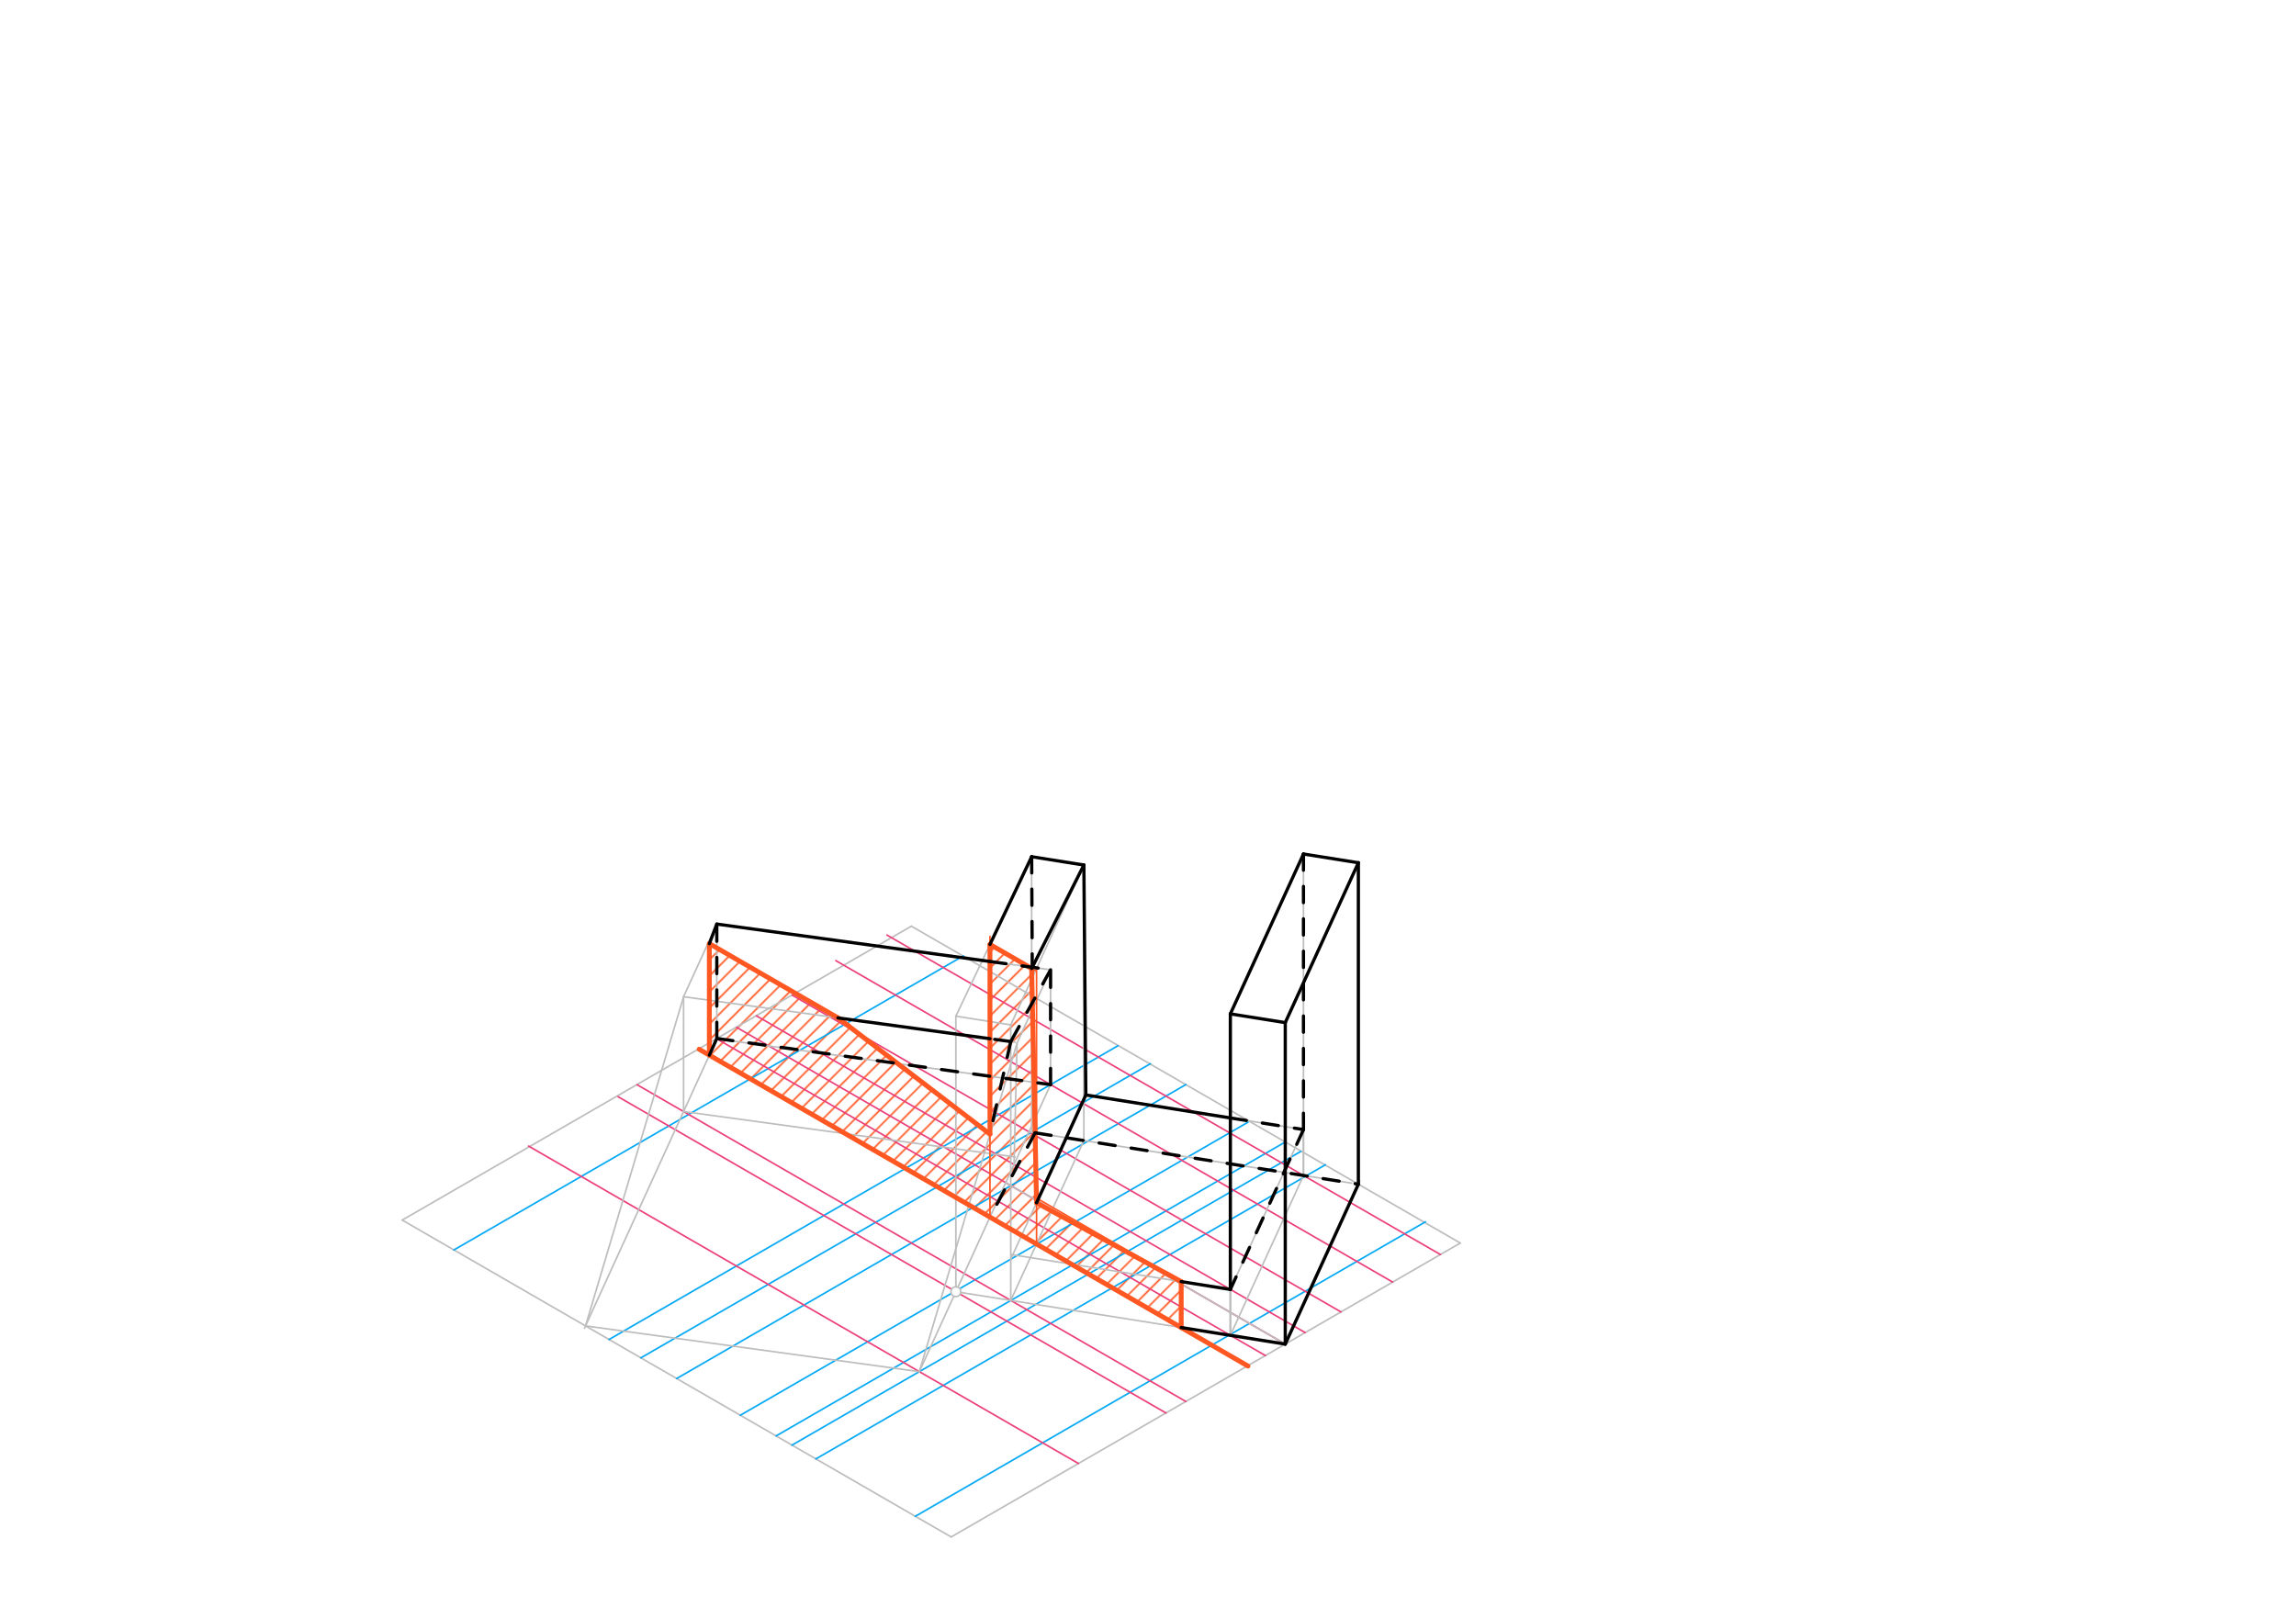 <svg xmlns="http://www.w3.org/2000/svg" class="svg--816" height="100%" preserveAspectRatio="xMidYMid meet" viewBox="0 0 1417 992" width="100%"><defs><marker id="marker-arrow" markerHeight="16" markerUnits="userSpaceOnUse" markerWidth="24" orient="auto-start-reverse" refX="24" refY="4" viewBox="0 0 24 8"><path d="M 0 0 L 24 4 L 0 8 z" stroke="inherit"></path></marker></defs><g class="aux-layer--949"><g class="element--733"><defs><pattern height="7" id="fill_251_a0wu3r__pattern-stripes" patternTransform="rotate(-45)" patternUnits="userSpaceOnUse" width="7"><rect fill="#FF5722" height="1" transform="translate(0,0)" width="7"></rect></pattern></defs><g fill="url(#fill_251_a0wu3r__pattern-stripes)"><path d="M 437.789 582.462 L 517.142 628.276 L 610.967 700.042 L 610.967 582.932 L 636.698 597.788 L 639.721 742.375 L 728.993 791.058 L 728.993 819.404 L 437.789 651.278 Z" stroke="none"></path></g></g><g class="element--733"><line stroke="#BDBDBD" stroke-dasharray="none" stroke-linecap="round" stroke-width="1" x1="587" x2="665.556" y1="948.672" y2="903.318"></line></g><g class="element--733"><line stroke="#BDBDBD" stroke-dasharray="none" stroke-linecap="round" stroke-width="1" x1="665.556" x2="719.563" y1="903.318" y2="872.136"></line></g><g class="element--733"><line stroke="#BDBDBD" stroke-dasharray="none" stroke-linecap="round" stroke-width="1" x1="719.563" x2="731.838" y1="872.136" y2="865.05"></line></g><g class="element--733"><line stroke="#BDBDBD" stroke-dasharray="none" stroke-linecap="round" stroke-width="1" x1="731.838" x2="780.935" y1="865.05" y2="836.703"></line></g><g class="element--733"><line stroke="#BDBDBD" stroke-dasharray="none" stroke-linecap="round" stroke-width="1" x1="587" x2="564.906" y1="948.672" y2="935.916"></line></g><g class="element--733"><line stroke="#BDBDBD" stroke-dasharray="none" stroke-linecap="round" stroke-width="1" x1="564.906" x2="503.534" y1="935.916" y2="900.483"></line></g><g class="element--733"><line stroke="#BDBDBD" stroke-dasharray="none" stroke-linecap="round" stroke-width="1" x1="503.534" x2="488.805" y1="900.483" y2="891.979"></line></g><g class="element--733"><line stroke="#BDBDBD" stroke-dasharray="none" stroke-linecap="round" stroke-width="1" x1="780.935" x2="793.21" y1="836.703" y2="829.617"></line></g><g class="element--733"><line stroke="#BDBDBD" stroke-dasharray="none" stroke-linecap="round" stroke-width="1" x1="793.21" x2="805.484" y1="829.617" y2="822.53"></line></g><g class="element--733"><line stroke="#BDBDBD" stroke-dasharray="none" stroke-linecap="round" stroke-width="1" x1="805.484" x2="827.578" y1="822.53" y2="809.774"></line></g><g class="element--733"><line stroke="#BDBDBD" stroke-dasharray="none" stroke-linecap="round" stroke-width="1" x1="827.578" x2="839.852" y1="809.774" y2="802.688"></line></g><g class="element--733"><line stroke="#BDBDBD" stroke-dasharray="none" stroke-linecap="round" stroke-width="1" x1="839.852" x2="859.491" y1="802.688" y2="791.349"></line></g><g class="element--733"><line stroke="#BDBDBD" stroke-dasharray="none" stroke-linecap="round" stroke-width="1" x1="859.491" x2="888.95" y1="791.349" y2="774.341"></line></g><g class="element--733"><line stroke="#BDBDBD" stroke-dasharray="none" stroke-linecap="round" stroke-width="1" x1="888.95" x2="901.224" y1="774.341" y2="767.255"></line></g><g class="element--733"><line stroke="#BDBDBD" stroke-dasharray="none" stroke-linecap="round" stroke-width="1" x1="488.805" x2="478.985" y1="891.979" y2="886.31"></line></g><g class="element--733"><line stroke="#BDBDBD" stroke-dasharray="none" stroke-linecap="round" stroke-width="1" x1="478.985" x2="456.892" y1="886.31" y2="873.554"></line></g><g class="element--733"><line stroke="#BDBDBD" stroke-dasharray="none" stroke-linecap="round" stroke-width="1" x1="456.892" x2="417.614" y1="873.554" y2="850.877"></line></g><g class="element--733"><line stroke="#BDBDBD" stroke-dasharray="none" stroke-linecap="round" stroke-width="1" x1="417.614" x2="395.52" y1="850.877" y2="838.121"></line></g><g class="element--733"><line stroke="#BDBDBD" stroke-dasharray="none" stroke-linecap="round" stroke-width="1" x1="395.52" x2="375.881" y1="838.121" y2="826.782"></line></g><g class="element--733"><line stroke="#BDBDBD" stroke-dasharray="none" stroke-linecap="round" stroke-width="1" x1="375.881" x2="280.141" y1="826.782" y2="771.507"></line></g><g class="element--733"><line stroke="#BDBDBD" stroke-dasharray="none" stroke-linecap="round" stroke-width="1" x1="280.141" x2="248.227" y1="771.507" y2="753.081"></line></g><g class="element--733"><line stroke="#BDBDBD" stroke-dasharray="none" stroke-linecap="round" stroke-width="1" x1="901.224" x2="562.451" y1="767.255" y2="571.664"></line></g><g class="element--733"><line stroke="#BDBDBD" stroke-dasharray="none" stroke-linecap="round" stroke-width="1" x1="562.451" x2="248.227" y1="571.664" y2="753.081"></line></g><g class="element--733"><line stroke="#03A9F4" stroke-dasharray="none" stroke-linecap="round" stroke-width="1" x1="564.906" x2="879.729" y1="935.916" y2="754.153"></line></g><g class="element--733"><line stroke="#03A9F4" stroke-dasharray="none" stroke-linecap="round" stroke-width="1" x1="503.534" x2="817.976" y1="900.483" y2="718.94"></line></g><g class="element--733"><line stroke="#03A9F4" stroke-dasharray="none" stroke-linecap="round" stroke-width="1" x1="488.805" x2="802.745" y1="891.979" y2="710.726"></line></g><g class="element--733"><line stroke="#03A9F4" stroke-dasharray="none" stroke-linecap="round" stroke-width="1" x1="478.985" x2="793.194" y1="886.31" y2="704.901"></line></g><g class="element--733"><line stroke="#03A9F4" stroke-dasharray="none" stroke-linecap="round" stroke-width="1" x1="456.892" x2="770.248" y1="873.554" y2="692.637"></line></g><g class="element--733"><line stroke="#03A9F4" stroke-dasharray="none" stroke-linecap="round" stroke-width="1" x1="417.614" x2="731.838" y1="850.877" y2="669.459"></line></g><g class="element--733"><line stroke="#03A9F4" stroke-dasharray="none" stroke-linecap="round" stroke-width="1" x1="395.52" x2="709.954" y1="838.121" y2="656.582"></line></g><g class="element--733"><line stroke="#03A9F4" stroke-dasharray="none" stroke-linecap="round" stroke-width="1" x1="375.881" x2="689.973" y1="826.782" y2="645.441"></line></g><g class="element--733"><line stroke="#03A9F4" stroke-dasharray="none" stroke-linecap="round" stroke-width="1" x1="280.141" x2="594.579" y1="771.507" y2="589.965"></line></g><g class="element--733"><line stroke="#EC407A" stroke-dasharray="none" stroke-linecap="round" stroke-width="1" x1="665.556" x2="326.234" y1="903.318" y2="707.41"></line></g><g class="element--733"><line stroke="#EC407A" stroke-dasharray="none" stroke-linecap="round" stroke-width="1" x1="719.563" x2="381.456" y1="872.136" y2="676.93"></line></g><g class="element--733"><line stroke="#EC407A" stroke-dasharray="none" stroke-linecap="round" stroke-width="1" x1="731.838" x2="393.184" y1="865.05" y2="669.528"></line></g><g class="element--733"><line stroke="#EC407A" stroke-dasharray="none" stroke-linecap="round" stroke-width="1" x1="780.935" x2="442.38" y1="836.703" y2="641.238"></line></g><g class="element--733"><line stroke="#EC407A" stroke-dasharray="none" stroke-linecap="round" stroke-width="1" x1="793.21" x2="454.641" y1="829.617" y2="634.144"></line></g><g class="element--733"><line stroke="#EC407A" stroke-dasharray="none" stroke-linecap="round" stroke-width="1" x1="805.484" x2="466.874" y1="822.53" y2="627.033"></line></g><g class="element--733"><line stroke="#EC407A" stroke-dasharray="none" stroke-linecap="round" stroke-width="1" x1="827.578" x2="488.923" y1="809.774" y2="614.252"></line></g><g class="element--733"><line stroke="#EC407A" stroke-dasharray="none" stroke-linecap="round" stroke-width="1" x1="859.491" x2="515.809" y1="791.349" y2="592.924"></line></g><g class="element--733"><line stroke="#EC407A" stroke-dasharray="none" stroke-linecap="round" stroke-width="1" x1="888.95" x2="547.389" y1="774.341" y2="577.141"></line></g><g class="element--733"><line stroke="#BDBDBD" stroke-dasharray="none" stroke-linecap="round" stroke-width="1" x1="648.372" x2="567.361" y1="669.459" y2="846.625"></line></g><g class="element--733"><line stroke="#BDBDBD" stroke-dasharray="none" stroke-linecap="round" stroke-width="1" x1="442.38" x2="360.71" y1="641.238" y2="819.845"></line></g><g class="element--733"><line stroke="#BDBDBD" stroke-dasharray="none" stroke-linecap="round" stroke-width="1" x1="442.38" x2="648.372" y1="641.238" y2="669.459"></line></g><g class="element--733"><line stroke="#BDBDBD" stroke-dasharray="none" stroke-linecap="round" stroke-width="1" x1="421.871" x2="626.453" y1="686.09" y2="714.118"></line></g><g class="element--733"><line stroke="#BDBDBD" stroke-dasharray="none" stroke-linecap="round" stroke-width="1" x1="361.369" x2="567.361" y1="818.404" y2="846.625"></line></g><g class="element--733"><line stroke="#BDBDBD" stroke-dasharray="none" stroke-linecap="round" stroke-width="1" x1="442.38" x2="442.38" y1="641.238" y2="570.372"></line></g><g class="element--733"><line stroke="#BDBDBD" stroke-dasharray="none" stroke-linecap="round" stroke-width="1" x1="421.871" x2="421.871" y1="686.09" y2="615.224"></line></g><g class="element--733"><line stroke="#BDBDBD" stroke-dasharray="none" stroke-linecap="round" stroke-width="1" x1="648.372" x2="648.372" y1="669.459" y2="598.593"></line></g><g class="element--733"><line stroke="#BDBDBD" stroke-dasharray="none" stroke-linecap="round" stroke-width="1" x1="442.38" x2="648.372" y1="570.372" y2="598.593"></line></g><g class="element--733"><line stroke="#BDBDBD" stroke-dasharray="none" stroke-linecap="round" stroke-width="1" x1="421.871" x2="626.453" y1="615.224" y2="643.252"></line></g><g class="element--733"><line stroke="#BDBDBD" stroke-dasharray="none" stroke-linecap="round" stroke-width="1" x1="442.38" x2="421.871" y1="570.372" y2="615.224"></line></g><g class="element--733"><line stroke="#BDBDBD" stroke-dasharray="none" stroke-linecap="round" stroke-width="1" x1="648.372" x2="627.692" y1="598.593" y2="643.819"></line></g><g class="element--733"><line stroke="#BDBDBD" stroke-dasharray="none" stroke-linecap="round" stroke-width="1" x1="627.692" x2="625.812" y1="643.819" y2="718.796"></line></g><g class="element--733"><line stroke="#BDBDBD" stroke-dasharray="none" stroke-linecap="round" stroke-width="1" x1="421.871" x2="361.369" y1="615.224" y2="818.404"></line></g><g class="element--733"><line stroke="#BDBDBD" stroke-dasharray="none" stroke-linecap="round" stroke-width="1" x1="627.692" x2="567.361" y1="643.819" y2="846.625"></line></g><g class="element--733"><line stroke="#BDBDBD" stroke-dasharray="none" stroke-linecap="round" stroke-width="1" x1="589.921" x2="793.21" y1="797.287" y2="829.617"></line></g><g class="element--733"><line stroke="#BDBDBD" stroke-dasharray="none" stroke-linecap="round" stroke-width="1" x1="635.041" x2="834.205" y1="698.613" y2="730.286"></line></g><g class="element--733"><line stroke="#BDBDBD" stroke-dasharray="none" stroke-linecap="round" stroke-width="1" x1="793.21" x2="620.728" y1="829.617" y2="730.035"></line></g><g class="element--733"><line stroke="#BDBDBD" stroke-dasharray="none" stroke-linecap="round" stroke-width="1" x1="793.21" x2="839.264" y1="829.617" y2="728.899"></line></g><g class="element--733"><line stroke="#BDBDBD" stroke-dasharray="none" stroke-linecap="round" stroke-width="1" x1="804.448" x2="759.328" y1="725.554" y2="824.229"></line></g><g class="element--733"><line stroke="#BDBDBD" stroke-dasharray="none" stroke-linecap="round" stroke-width="1" x1="623.802" x2="669.195" y1="802.676" y2="703.404"></line></g><g class="element--733"><line stroke="#BDBDBD" stroke-dasharray="none" stroke-linecap="round" stroke-width="1" x1="589.921" x2="589.921" y1="797.287" y2="627.209"></line></g><g class="element--733"><line stroke="#BDBDBD" stroke-dasharray="none" stroke-linecap="round" stroke-width="1" x1="636.698" x2="636.698" y1="698.877" y2="528.798"></line></g><g class="element--733"><line stroke="#BDBDBD" stroke-dasharray="none" stroke-linecap="round" stroke-width="1" x1="668.922" x2="668.922" y1="704.001" y2="533.923"></line></g><g class="element--733"><line stroke="#BDBDBD" stroke-dasharray="none" stroke-linecap="round" stroke-width="1" x1="623.802" x2="623.802" y1="802.676" y2="632.597"></line></g><g class="element--733"><line stroke="#BDBDBD" stroke-dasharray="none" stroke-linecap="round" stroke-width="1" x1="636.698" x2="668.922" y1="528.798" y2="533.923"></line></g><g class="element--733"><line stroke="#BDBDBD" stroke-dasharray="none" stroke-linecap="round" stroke-width="1" x1="589.921" x2="623.802" y1="627.209" y2="632.597"></line></g><g class="element--733"><line stroke="#BDBDBD" stroke-dasharray="none" stroke-linecap="round" stroke-width="1" x1="668.922" x2="623.802" y1="533.923" y2="632.597"></line></g><g class="element--733"><line stroke="#BDBDBD" stroke-dasharray="none" stroke-linecap="round" stroke-width="1" x1="804.448" x2="804.448" y1="725.554" y2="527.129"></line></g><g class="element--733"><line stroke="#BDBDBD" stroke-dasharray="none" stroke-linecap="round" stroke-width="1" x1="838.329" x2="838.329" y1="730.942" y2="532.517"></line></g><g class="element--733"><line stroke="#BDBDBD" stroke-dasharray="none" stroke-linecap="round" stroke-width="1" x1="759.328" x2="759.328" y1="824.229" y2="625.803"></line></g><g class="element--733"><line stroke="#BDBDBD" stroke-dasharray="none" stroke-linecap="round" stroke-width="1" x1="793.21" x2="793.21" y1="829.617" y2="631.192"></line></g><g class="element--733"><line stroke="#BDBDBD" stroke-dasharray="none" stroke-linecap="round" stroke-width="1" x1="804.448" x2="838.329" y1="527.129" y2="532.517"></line></g><g class="element--733"><line stroke="#BDBDBD" stroke-dasharray="none" stroke-linecap="round" stroke-width="1" x1="759.328" x2="793.21" y1="625.803" y2="631.192"></line></g><g class="element--733"><line stroke="#BDBDBD" stroke-dasharray="none" stroke-linecap="round" stroke-width="1" x1="804.448" x2="759.328" y1="527.129" y2="625.803"></line></g><g class="element--733"><line stroke="#BDBDBD" stroke-dasharray="none" stroke-linecap="round" stroke-width="1" x1="838.329" x2="793.21" y1="532.517" y2="631.192"></line></g><g class="element--733"><line stroke="#BDBDBD" stroke-dasharray="none" stroke-linecap="round" stroke-width="1" x1="804.448" x2="804.448" y1="725.554" y2="697.208"></line></g><g class="element--733"><line stroke="#BDBDBD" stroke-dasharray="none" stroke-linecap="round" stroke-width="1" x1="759.328" x2="759.328" y1="824.229" y2="795.882"></line></g><g class="element--733"><line stroke="#BDBDBD" stroke-dasharray="none" stroke-linecap="round" stroke-width="1" x1="804.448" x2="669.802" y1="697.208" y2="675.795"></line></g><g class="element--733"><line stroke="#BDBDBD" stroke-dasharray="none" stroke-linecap="round" stroke-width="1" x1="838.329" x2="838.329" y1="698.672" y2="703.672"></line></g><g class="element--733"><line stroke="#BDBDBD" stroke-dasharray="none" stroke-linecap="round" stroke-width="1" x1="759.328" x2="759.328" y1="824.229" y2="795.882"></line></g><g class="element--733"><line stroke="#BDBDBD" stroke-dasharray="none" stroke-linecap="round" stroke-width="1" x1="759.328" x2="624.246" y1="795.882" y2="774.4"></line></g><g class="element--733"><line stroke="#BDBDBD" stroke-dasharray="none" stroke-linecap="round" stroke-width="1" x1="623.802" x2="670.711" y1="777.188" y2="674.603"></line></g><g class="element--733"><line stroke="#BDBDBD" stroke-dasharray="none" stroke-linecap="round" stroke-width="1" x1="804.448" x2="759.328" y1="697.208" y2="795.882"></line></g><g class="element--733"><line stroke="#BDBDBD" stroke-dasharray="none" stroke-linecap="round" stroke-width="1" x1="636.698" x2="589.921" y1="528.798" y2="627.209"></line></g><g class="element--733"><circle cx="589.921" cy="797.287" r="3" stroke="#BDBDBD" stroke-width="1" fill="#ffffff"></circle>}</g></g><g class="main-layer--75a"><g class="element--733"><line stroke="#FF5722" stroke-dasharray="none" stroke-linecap="round" stroke-width="3" x1="431.483" x2="770.19" y1="647.637" y2="843.189"></line></g><g class="element--733"><line stroke="#FF5722" stroke-dasharray="none" stroke-linecap="round" stroke-width="1" x1="437.789" x2="437.789" y1="651.278" y2="582.462"></line></g><g class="element--733"><line stroke="#FF5722" stroke-dasharray="none" stroke-linecap="round" stroke-width="1" x1="610.967" x2="610.967" y1="751.262" y2="692.124"></line></g><g class="element--733"><line stroke="#FF5722" stroke-dasharray="none" stroke-linecap="round" stroke-width="1" x1="437.789" x2="524.39" y1="582.462" y2="632.461"></line></g><g class="element--733"><line stroke="#FF5722" stroke-dasharray="none" stroke-linecap="round" stroke-width="1" x1="610.967" x2="517.142" y1="700.042" y2="628.276"></line></g><g class="element--733"><line stroke="#FF5722" stroke-dasharray="none" stroke-linecap="round" stroke-width="1" x1="610.967" x2="610.967" y1="700.042" y2="578.003"></line></g><g class="element--733"><line stroke="#FF5722" stroke-dasharray="none" stroke-linecap="round" stroke-width="1" x1="639.721" x2="639.721" y1="767.863" y2="597.43"></line></g><g class="element--733"><line stroke="#FF5722" stroke-dasharray="none" stroke-linecap="round" stroke-width="1" x1="610.967" x2="638.964" y1="582.932" y2="599.096"></line></g><g class="element--733"><line stroke="#FF5722" stroke-dasharray="none" stroke-linecap="round" stroke-width="1" x1="728.993" x2="728.993" y1="819.404" y2="790.494"></line></g><g class="element--733"><line stroke="#FF5722" stroke-dasharray="none" stroke-linecap="round" stroke-width="1" x1="728.993" x2="640.959" y1="791.058" y2="740.231"></line></g><g class="element--733"><line stroke="#FF5722" stroke-dasharray="none" stroke-linecap="round" stroke-width="3" x1="437.789" x2="437.789" y1="651.278" y2="582.462"></line></g><g class="element--733"><line stroke="#FF5722" stroke-dasharray="none" stroke-linecap="round" stroke-width="3" x1="437.789" x2="517.142" y1="582.462" y2="628.276"></line></g><g class="element--733"><line stroke="#FF5722" stroke-dasharray="none" stroke-linecap="round" stroke-width="3" x1="517.142" x2="610.967" y1="628.276" y2="700.042"></line></g><g class="element--733"><line stroke="#FF5722" stroke-dasharray="none" stroke-linecap="round" stroke-width="3" x1="610.967" x2="610.967" y1="700.042" y2="582.932"></line></g><g class="element--733"><line stroke="#FF5722" stroke-dasharray="none" stroke-linecap="round" stroke-width="3" x1="610.967" x2="636.698" y1="582.932" y2="597.788"></line></g><g class="element--733"><line stroke="#FF5722" stroke-dasharray="none" stroke-linecap="round" stroke-width="3" x1="636.698" x2="639.721" y1="597.788" y2="742.375"></line></g><g class="element--733"><line stroke="#FF5722" stroke-dasharray="none" stroke-linecap="round" stroke-width="3" x1="639.721" x2="728.993" y1="742.375" y2="791.058"></line></g><g class="element--733"><line stroke="#FF5722" stroke-dasharray="none" stroke-linecap="round" stroke-width="3" x1="728.993" x2="728.993" y1="791.058" y2="819.404"></line></g><g class="element--733"><line stroke="#000000" stroke-dasharray="none" stroke-linecap="round" stroke-width="2" x1="437.789" x2="442.38" y1="582.462" y2="570.372"></line></g><g class="element--733"><line stroke="#000000" stroke-dasharray="none" stroke-linecap="round" stroke-width="2" x1="442.38" x2="610.967" y1="570.372" y2="593.469"></line></g><g class="element--733"><line stroke="#000000" stroke-dasharray="none" stroke-linecap="round" stroke-width="2" x1="610.967" x2="636.698" y1="582.932" y2="528.798"></line></g><g class="element--733"><line stroke="#000000" stroke-dasharray="none" stroke-linecap="round" stroke-width="2" x1="636.698" x2="668.922" y1="528.798" y2="533.923"></line></g><g class="element--733"><line stroke="#000000" stroke-dasharray="none" stroke-linecap="round" stroke-width="2" x1="668.922" x2="636.698" y1="533.923" y2="597.788"></line></g><g class="element--733"><line stroke="#000000" stroke-dasharray="none" stroke-linecap="round" stroke-width="2" x1="668.922" x2="670.141" y1="533.923" y2="675.849"></line></g><g class="element--733"><line stroke="#000000" stroke-dasharray="none" stroke-linecap="round" stroke-width="2" x1="670.141" x2="639.721" y1="675.849" y2="742.375"></line></g><g class="element--733"><line stroke="#000000" stroke-dasharray="none" stroke-linecap="round" stroke-width="2" x1="670.141" x2="759.328" y1="675.849" y2="690.032"></line></g><g class="element--733"><line stroke="#000000" stroke-dasharray="none" stroke-linecap="round" stroke-width="2" x1="759.328" x2="804.448" y1="625.803" y2="527.129"></line></g><g class="element--733"><line stroke="#000000" stroke-dasharray="none" stroke-linecap="round" stroke-width="2" x1="804.448" x2="838.329" y1="527.129" y2="532.517"></line></g><g class="element--733"><line stroke="#000000" stroke-dasharray="none" stroke-linecap="round" stroke-width="2" x1="838.329" x2="793.21" y1="532.517" y2="631.192"></line></g><g class="element--733"><line stroke="#000000" stroke-dasharray="none" stroke-linecap="round" stroke-width="2" x1="793.21" x2="759.328" y1="631.192" y2="625.803"></line></g><g class="element--733"><line stroke="#000000" stroke-dasharray="none" stroke-linecap="round" stroke-width="2" x1="759.328" x2="759.328" y1="625.803" y2="795.882"></line></g><g class="element--733"><line stroke="#000000" stroke-dasharray="none" stroke-linecap="round" stroke-width="2" x1="759.328" x2="728.993" y1="795.882" y2="791.058"></line></g><g class="element--733"><line stroke="#000000" stroke-dasharray="none" stroke-linecap="round" stroke-width="2" x1="793.21" x2="793.21" y1="631.192" y2="829.617"></line></g><g class="element--733"><line stroke="#000000" stroke-dasharray="none" stroke-linecap="round" stroke-width="2" x1="793.21" x2="728.993" y1="829.617" y2="819.404"></line></g><g class="element--733"><line stroke="#000000" stroke-dasharray="none" stroke-linecap="round" stroke-width="2" x1="838.329" x2="838.329" y1="532.517" y2="730.942"></line></g><g class="element--733"><line stroke="#000000" stroke-dasharray="none" stroke-linecap="round" stroke-width="2" x1="838.329" x2="793.21" y1="730.942" y2="829.617"></line></g><g class="element--733"><line stroke="#000000" stroke-dasharray="none" stroke-linecap="round" stroke-width="2" x1="517.142" x2="610.967" y1="628.276" y2="641.13"></line></g><g class="element--733"><line stroke="#000000" stroke-dasharray="10" stroke-linecap="round" stroke-width="2" x1="437.789" x2="442.38" y1="651.278" y2="640.987"></line></g><g class="element--733"><line stroke="#000000" stroke-dasharray="10" stroke-linecap="round" stroke-width="2" x1="442.38" x2="442.38" y1="640.987" y2="570.372"></line></g><g class="element--733"><line stroke="#000000" stroke-dasharray="10" stroke-linecap="round" stroke-width="2" x1="442.38" x2="648.372" y1="640.987" y2="669.459"></line></g><g class="element--733"><line stroke="#000000" stroke-dasharray="10" stroke-linecap="round" stroke-width="2" x1="648.372" x2="648.372" y1="669.459" y2="598.593"></line></g><g class="element--733"><line stroke="#000000" stroke-dasharray="10" stroke-linecap="round" stroke-width="2" x1="648.372" x2="623.802" y1="598.593" y2="642.889"></line></g><g class="element--733"><line stroke="#000000" stroke-dasharray="10" stroke-linecap="round" stroke-width="2" x1="623.802" x2="610.967" y1="642.889" y2="641.13"></line></g><g class="element--733"><line stroke="#000000" stroke-dasharray="10" stroke-linecap="round" stroke-width="2" x1="623.802" x2="610.967" y1="642.889" y2="700.042"></line></g><g class="element--733"><line stroke="#000000" stroke-dasharray="10" stroke-linecap="round" stroke-width="2" x1="610.967" x2="648.372" y1="593.469" y2="598.593"></line></g><g class="element--733"><line stroke="#000000" stroke-dasharray="10" stroke-linecap="round" stroke-width="2" x1="636.698" x2="637.072" y1="528.798" y2="597.045"></line></g><g class="element--733"><line stroke="#000000" stroke-dasharray="10" stroke-linecap="round" stroke-width="2" x1="638.818" x2="610.967" y1="699.214" y2="751.262"></line></g><g class="element--733"><line stroke="#000000" stroke-dasharray="10" stroke-linecap="round" stroke-width="2" x1="638.818" x2="838.329" y1="699.214" y2="730.942"></line></g><g class="element--733"><line stroke="#000000" stroke-dasharray="10" stroke-linecap="round" stroke-width="2" x1="804.448" x2="804.448" y1="527.129" y2="697.208"></line></g><g class="element--733"><line stroke="#000000" stroke-dasharray="10" stroke-linecap="round" stroke-width="2" x1="804.448" x2="759.328" y1="697.208" y2="795.882"></line></g><g class="element--733"><line stroke="#000000" stroke-dasharray="10" stroke-linecap="round" stroke-width="2" x1="759.328" x2="804.448" y1="690.032" y2="697.208"></line></g></g><g class="snaps-layer--ac6"></g><g class="temp-layer--52d"></g></svg>